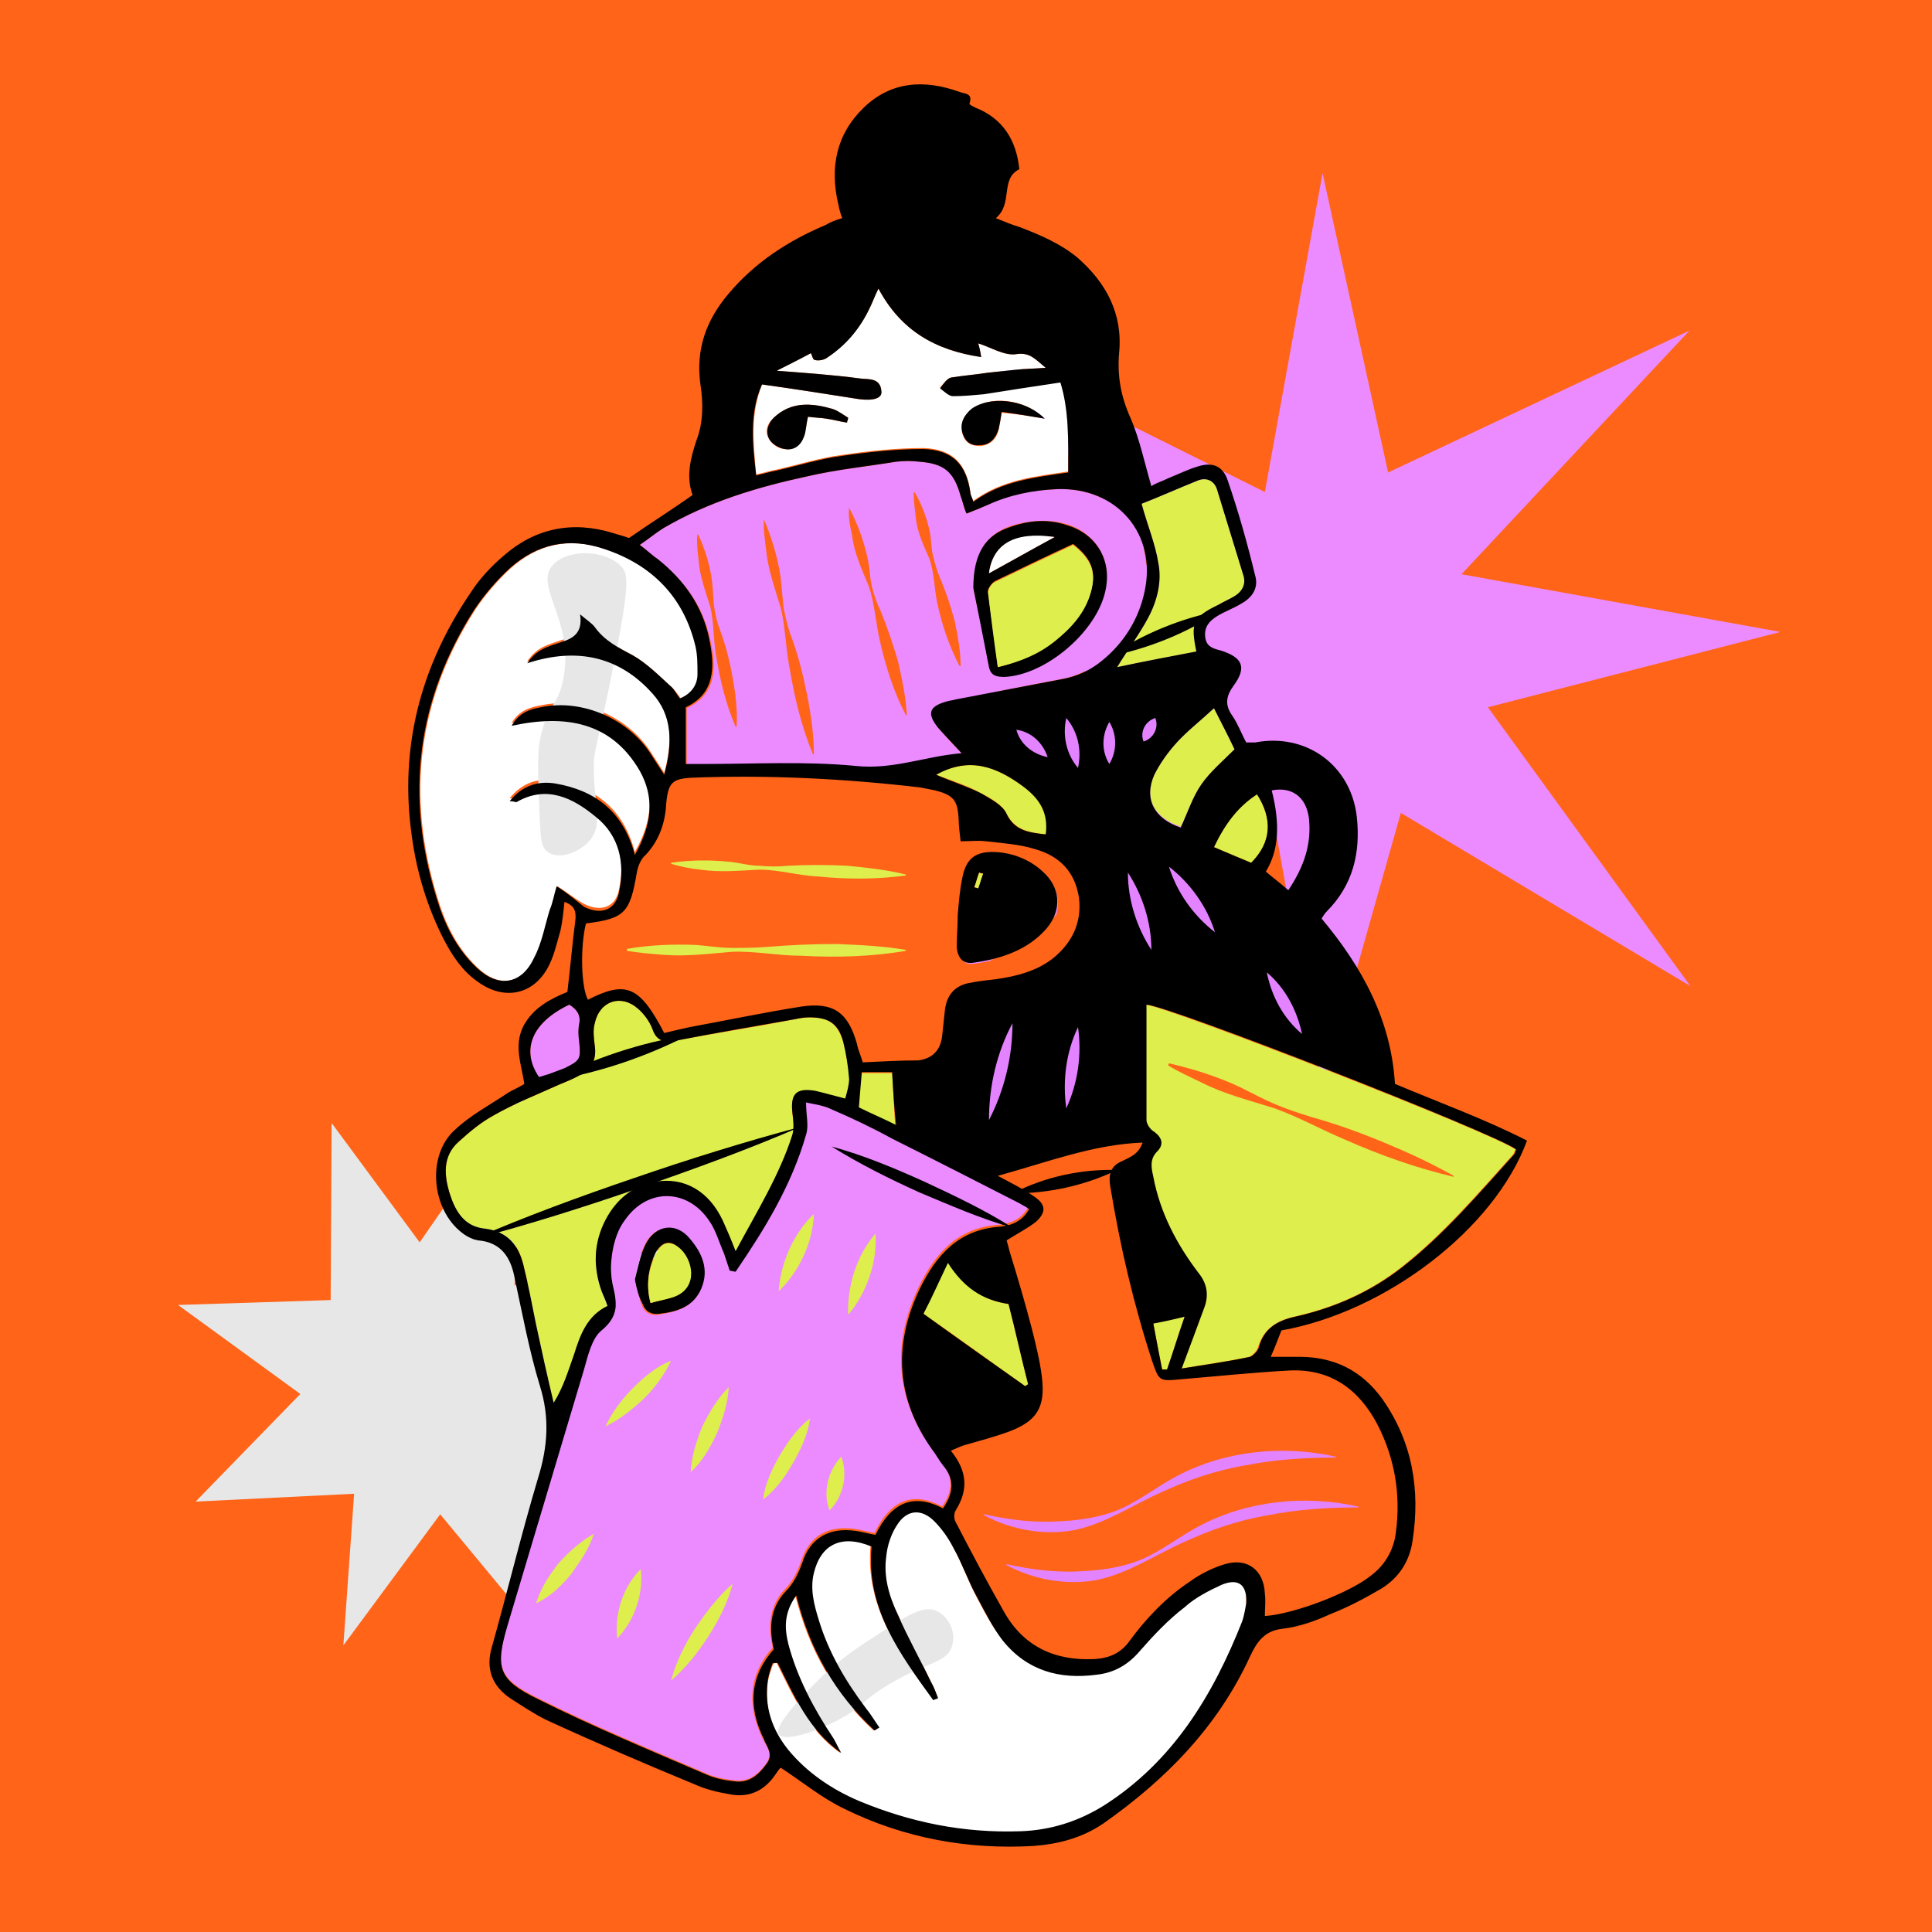 <?xml version="1.0" encoding="utf-8"?>
<!-- Generator: Adobe Illustrator 28.0.0, SVG Export Plug-In . SVG Version: 6.00 Build 0)  -->
<svg version="1.1" id="Capa_1" xmlns="http://www.w3.org/2000/svg" xmlns:xlink="http://www.w3.org/1999/xlink" x="0px" y="0px"
	 viewBox="0 0 197.5 197.5" style="enable-background:new 0 0 197.5 197.5;" xml:space="preserve">
<style type="text/css">
	.st0{fill:#FF6419;}
	.st1{fill:#EB8BFF;}
	.st2{fill:#E7E7E7;}
	.st3{fill:#FFFFFF;}
	.st4{fill:#DEEE4D;}
	.st5{fill:#E383FF;}
</style>
<g>
	<g id="Capa_1_00000096031165586984492110000013713283809215874485_">
		<g>
			<rect class="st0" width="197.5" height="197.5"/>
			<polygon class="st1" points="152.1,72.3 182,64.6 149.4,58.7 172.7,33.8 141.9,48.3 135.2,17.7 129.3,50.3 101,36.2 118,57.5 
				88.3,64.6 120.9,70.4 95.5,102.2 129.3,78.8 135.2,111.4 143.2,83.1 172.8,100.8 			"/>
			<polygon class="st2" points="52.6,131.4 53.5,111.7 42.9,127 33.9,114.8 33.8,132.9 18.2,133.4 30.7,142.5 20,153.5 36.2,152.7 
				35.1,168.2 45,154.8 56.1,168.2 55.2,150.9 69.6,148.6 57.2,140.5 67.6,127.7 			"/>
			<g>
				<g>
					<path class="st1" d="M75.1,129.9c2.9-4.4,5.8-8.8,7.2-14c0.2-0.9,0-2,0-3.3c0.9,0.2,1.8,0.3,2.6,0.7c2.1,0.9,4.2,1.9,6.2,2.9
						c4.3,2.2,8.7,4.4,13,6.6c0.3,0.2,0.6,0.3,1,0.6c-0.7,1.3-1.9,1.7-3,1.8c-4.2,0.3-6.5,2.9-8.2,6.4c-2.7,5.7-2.4,11.2,1.3,16.4
						c0.4,0.5,0.7,1.1,1.1,1.6c1.2,1.4,1.1,2.9,0,4.4c-3.2-1.7-5.4-0.4-6.9,2.7c-0.7-0.1-1.3-0.3-2-0.4c-2.7-0.4-4.7,0.7-5.5,3.3
						c-0.4,1.1-0.9,2.1-1.7,2.9c-1.6,1.7-1.7,3.9-1.2,5.9c-2.4,2.7-2.7,5.8-1.1,9.2c0.4,0.9,1.2,1.6,0.4,2.7
						c-0.8,1.1-1.8,1.9-3.2,1.7c-1-0.1-2-0.3-2.9-0.7c-5.8-2.5-11.6-4.9-17.2-7.7c-4.1-2-4.4-3.2-3.1-7.6c2.6-8.7,5.2-17.4,7.8-26.1
						c0.4-1.4,0.8-3.2,1.8-4c1.7-1.4,1.6-2.7,1.2-4.4c-0.3-1.2-0.3-2.4-0.1-3.6c0.2-1.2,0.6-2.4,1.3-3.3c2.3-3.3,6.4-3.2,8.6,0.1
						c0.7,1,1.1,2.2,1.5,3.3c0.2,0.6,0.4,1.2,0.6,1.8C74.7,129.8,74.9,129.9,75.1,129.9L75.1,129.9z M64.9,130.8
						c0.3,1,0.4,1.8,0.7,2.6c0.3,0.8,0.9,1.1,1.7,1c1.8-0.3,3.5-0.7,4.3-2.6c0.8-1.9,0.1-3.6-1.2-5.1c-1.5-1.7-3.6-1.4-4.5,0.6
						C65.4,128.3,65.2,129.6,64.9,130.8L64.9,130.8z"/>
					<path class="st0" d="M129.2,165.3c0-0.8,0-1.6,0-2.3c-0.1-2.4-1.8-3.7-4.1-3c-1.3,0.4-2.5,1.1-3.6,1.8c-2.4,1.6-4.4,3.6-6.1,6
						c-0.9,1.3-2.1,1.8-3.6,1.9c-4.1,0.2-7.3-1.4-9.3-4.9c-1.7-3-3.3-6-4.8-9.1c-0.2-0.3-0.2-0.9,0-1.2c1.3-2.1,1.2-4.1-0.6-6.1
						c0.7-0.3,1.1-0.5,1.5-0.6c1.4-0.4,2.9-0.8,4.3-1.3c3-1.1,3.9-2.5,3.5-5.7c-0.2-1.6-0.6-3.2-1-4.8c-0.7-2.7-1.5-5.4-2.3-8.1
						c-0.1-0.4-0.2-0.8-0.3-1.1c1.1-0.7,2.1-1.2,3-1.9c1.1-1,1-1.8-0.2-2.6c-1-0.7-2.2-1.3-3.7-2.2c5.1-1.4,9.7-3.2,14.8-3.4
						c-0.4,1.2-1.3,1.5-2.1,1.8c-1.2,0.6-1.4,1.4-1.2,2.6c0.9,6.1,2.4,12.1,4.3,17.9c0.7,2,0.7,2,2.9,1.8c3.8-0.3,7.5-0.7,11.3-0.9
						c4.2-0.2,7.1,1.9,9,5.5c1.8,3.5,2.4,7.2,1.9,11.1c-0.2,1.9-1.1,3.4-2.6,4.5C137.9,162.8,132.3,165,129.2,165.3L129.2,165.3z"/>
					<path class="st1" d="M65.4,55.7c0.9-0.6,1.6-1.2,2.4-1.7c4.6-2.7,9.6-4.2,14.7-5.3c3-0.7,6.1-1,9.1-1.5c0.8-0.1,1.6-0.1,2.4,0
						c2.6,0.2,3.5,1,4.2,3.5c0.2,0.5,0.3,1.1,0.6,1.8c0.8-0.3,1.5-0.6,2.2-0.9c2.2-1.1,4.6-1.5,7.1-1.6c6.1-0.2,10.2,4.6,8.8,10.5
						c-0.6,2.8-2.1,5.2-4.3,7c-1.2,1-2.5,1.6-4,1.9c-3.7,0.7-7.3,1.4-10.9,2.2c-0.3,0.1-0.6,0.1-0.8,0.2c-1.8,0.5-2.1,1.2-0.9,2.7
						c0.7,0.8,1.4,1.6,2.4,2.6c-3.7,0.3-7,1.7-10.8,1.3c-5.2-0.5-10.4-0.2-15.7-0.2c-0.6,0-1.1,0-1.7,0v-5.8c3-1.4,3.1-4.1,2.4-7
						c-0.7-3.4-2.6-6-5.2-8.1C66.7,56.8,66.2,56.3,65.4,55.7L65.4,55.7z M99.5,60.1c0.4,2,1,5,1.6,8c0.2,0.9,0.8,1,1.6,1
						c4.2-0.2,9.5-4.6,10.3-8.8c0.7-3-1-5.8-3.9-6.7c-2-0.6-4-0.4-5.9,0.2C100.8,54.7,99.6,56.5,99.5,60.1z"/>
					<path class="st0" d="M98.2,85.9c1,0,1.8-0.1,2.6,0c1.7,0.2,3.4,0.3,5.1,0.8c2.4,0.7,4.1,2.3,4.4,5c0.3,2.5-0.7,4.6-2.7,6.2
						c-1.7,1.3-3.7,1.8-5.8,2.1c-0.9,0.1-1.8,0.2-2.8,0.4c-1.4,0.3-2.2,1.2-2.4,2.7c-0.1,0.9-0.2,1.8-0.3,2.8
						c-0.2,1.4-1,2.2-2.4,2.4c-1.9,0.2-3.8,0.3-5.8,0.4c-0.2-0.7-0.5-1.3-0.6-1.9c-0.9-3.2-2.4-4.3-5.7-3.8
						c-3.8,0.6-7.6,1.4-11.4,2.1c-0.9,0.2-1.8,0.4-2.6,0.6c-2.6-4.8-3.9-5.4-7.8-3.3c-0.7-1.4-0.8-5.4-0.2-7.8
						c4-0.5,4.5-1.1,5.2-5.2c0.1-0.7,0.4-1.4,0.9-1.8c1.4-1.5,2-3.2,2.1-5.2c0.1-2.2,0.6-2.6,2.7-2.7c7.8-0.3,15.6,0.1,23.3,1
						c0.5,0.1,1,0.2,1.5,0.3c1.9,0.5,2.3,1,2.4,3C98.1,84.4,98.2,85,98.2,85.9L98.2,85.9z M97.9,93.6c0,1.3-0.1,2.3,0,3.3
						c0.1,1.2,0.7,1.8,1.8,1.6c2.8-0.4,5.4-1.3,7.4-3.5c1.6-1.8,1.3-4.1-0.4-5.8c-1.4-1.3-3-1.9-4.8-2c-2-0.2-3,0.6-3.4,2.5
						C98.1,91,98,92.4,97.9,93.6L97.9,93.6z"/>
					<path class="st3" d="M79.4,170c1.7,3.4,3.2,6.9,6.5,9.2c-0.3-0.5-0.5-1-0.8-1.5c-2-3-3.7-6.1-4.6-9.6c-0.4-1.6-0.6-3.2,0.8-5
						c1.4,5.6,4,10.1,8,13.8c0.2-0.1,0.3-0.2,0.5-0.3c-0.5-0.7-0.9-1.4-1.4-2c-2.1-2.8-3.8-5.7-4.8-9.1c-0.5-1.6-0.9-3.2-0.5-4.9
						c0.7-2.9,2.8-3.9,5.9-2.7c-0.6,6.3,2.9,11,6.3,15.7c0.2-0.1,0.3-0.1,0.5-0.2c-0.2-0.5-0.4-1.1-0.7-1.6
						c-1.1-2.3-2.3-4.6-3.4-6.9c-0.9-1.9-1.5-3.9-1.2-6c0.1-1.1,0.5-2.3,1.1-3.2c1-1.6,2.5-1.7,3.8-0.4c0.8,0.8,1.5,1.8,2,2.8
						c0.9,1.6,1.5,3.4,2.4,5.1c0.8,1.5,1.6,3.1,2.7,4.4c2.5,3.1,5.8,4,9.6,3.5c1.8-0.2,3.2-1,4.4-2.4c1.4-1.6,2.9-3.2,4.6-4.5
						c1.1-0.9,2.5-1.8,3.8-2.3c1.7-0.7,2.6,0,2.5,1.9c0,0.7-0.1,1.4-0.4,2.1c-3,7.6-7.1,14.4-14.2,18.9c-2.6,1.6-5.4,2.5-8.5,2.6
						c-5.8,0.2-11.2-0.9-16.5-3.1c-2.8-1.2-5.3-2.9-7.2-5.2c-1.7-2.1-2.5-4.5-2.1-7.2c0.1-0.6,0.3-1.1,0.5-1.7
						C79.1,170,79.3,170,79.4,170L79.4,170z"/>
					<path class="st3" d="M59.3,62.6c0.3,2-0.8,2.5-2.1,2.9c-1.1,0.4-2.3,0.6-3.3,2.1c5.2-1.7,9.5-0.6,12.8,3.1c2,2.2,2.1,5,1.2,8.3
						c-0.6-0.9-0.9-1.4-1.3-2c-2.3-3.7-7.1-5.8-11.3-4.9c-1.1,0.2-2.2,0.5-3,1.8c5.5-1.2,10.2-0.4,13.1,4.6c1.5,2.7,1.3,5.4-0.5,8.6
						c-1.2-4.5-4.1-6.6-8.1-7.3c-1.8-0.3-3.4,0.2-4.7,1.8c0.3,0,0.6,0.1,0.7,0.1c3.1-1.8,5.8-0.4,8.1,1.5c2.4,1.9,3,4.7,2.4,7.6
						c-0.3,1.9-1.8,2.5-3.6,1.6c-0.9-0.5-1.6-1.1-2.7-1.8c-0.3,0.9-0.4,1.7-0.7,2.4c-0.5,1.6-0.8,3.4-1.6,4.9
						c-1.4,2.8-3.7,3.1-5.9,1c-2.1-2-3.3-4.5-4.1-7.2c-3.2-10.4-2-20.2,3.9-29.4c1-1.5,2.3-3,3.6-4.2c2.8-2.5,6-3.2,9.6-2
						c4.9,1.6,8.2,4.9,9.4,10c0.2,0.9,0.2,1.8,0.2,2.8c-0.1,1.1-0.6,2-1.8,2.5c-0.3-0.4-0.6-0.9-1.1-1.3c-1.2-1.1-2.4-2.3-3.8-3.1
						c-1.5-0.8-2.9-1.5-3.9-2.9C60.5,63.5,60,63.2,59.3,62.6L59.3,62.6z"/>
					<path class="st4" d="M120.7,139.9c0.9-2.4,1.6-4.3,2.3-6.2c0.5-1.3,0.3-2.4-0.6-3.6c-2.2-2.9-3.9-6.2-4.6-9.8
						c-0.2-0.9-0.3-1.8,0.4-2.6c0.7-0.7,0.5-1.4-0.3-2c-0.4-0.3-0.7-0.8-0.8-1.2c-0.1-3.9,0-7.8,0-11.8c2.3,0.2,35.5,13.1,37.8,14.8
						c-0.1,0.2-0.1,0.4-0.3,0.6c-3.6,4-7.1,8.1-11.3,11.4c-3.3,2.6-7,4.2-11,5.1c-1.8,0.4-3.1,1.2-3.7,3.1c-0.1,0.4-0.6,0.9-0.9,1
						C125.4,139.2,123.1,139.5,120.7,139.9L120.7,139.9z"/>
					<path class="st4" d="M86.5,112.4c-1.2-0.3-2.2-0.6-3.2-0.8c-1.9-0.3-2.5,0.3-2.3,2.2c0.1,0.8,0.2,1.6,0,2.3
						c-1.3,4.1-3.6,7.8-5.8,11.9c-0.6-1.3-0.9-2.2-1.3-3.1c-1.4-3-3.9-4.5-6.9-4c-2.3,0.4-4,1.8-5.1,3.9c-1.2,2.3-1.3,4.8-0.4,7.3
						c0.2,0.5,0.4,0.9,0.6,1.5c-2.1,1-2.8,3-3.4,4.9c-0.6,1.7-1.1,3.4-2.1,5.1c-0.6-2.8-1.2-5.5-1.8-8.2c-0.4-2-0.8-4.1-1.3-6.1
						c-0.5-2.1-1.6-3.4-3.9-3.7c-2.1-0.2-3-1.7-3.6-3.5c-0.6-1.9-0.8-3.9,0.9-5.4c1.1-1,2.3-2,3.6-2.7c2.1-1.2,4.4-2.1,6.6-3.1
						c0.7-0.3,1.5-0.6,2.2-1c1.2-0.6,1.7-1.6,1.5-3c-0.1-0.8-0.2-1.6,0-2.3c0.5-2.3,2.7-3,4.4-1.5c0.6,0.5,1.2,1.3,1.5,2.1
						c0.4,1.2,1.2,1.4,2.3,1.2c4.1-0.8,8.2-1.4,12.2-2.2c0.5-0.1,1-0.2,1.5-0.2c2,0,2.9,0.6,3.5,2.5c0.3,1.2,0.5,2.5,0.7,3.8
						C86.9,111,86.6,111.7,86.5,112.4L86.5,112.4z"/>
					<path class="st3" d="M77.9,39.3c3.6,0.5,6.7,1,9.9,1.5c1.5,0.2,2.4-0.1,2.3-0.8c-0.1-1.4-1.3-1.2-2.1-1.3c-3-0.4-6-0.6-8.6-0.8
						c0.9-0.5,2.2-1.1,3.5-1.8c0.1,0.2,0.2,0.7,0.4,0.7c0.4,0.1,0.9,0,1.2-0.2c1.9-1.3,3.4-3,4.4-5.1c0.3-0.6,0.5-1.2,0.9-2
						c2.3,4.3,5.8,6.3,10.5,7c-0.1-0.7-0.2-1.1-0.3-1.4c1.3,0.4,2.7,1.3,3.9,1.1c1.4-0.2,1.9,0.5,3,1.4c-1.3,0.1-2.2,0.1-3.1,0.2
						c-0.9,0.1-1.8,0.2-2.8,0.3c-1.3,0.2-2.6,0.3-3.8,0.5c-0.4,0.1-0.8,0.7-1.1,1c0.4,0.3,0.9,0.8,1.3,0.8c1.1,0,2.1-0.1,3.2-0.2
						c2.6-0.4,5.1-0.8,7.8-1.2c0.9,2.9,0.8,6,0.8,9.2c-3.3,0.5-6.7,0.8-9.7,3c-0.2-0.4-0.3-0.7-0.3-0.9c-0.4-2.9-1.8-4.4-4.8-4.5
						c-2.8,0-5.6,0.3-8.3,0.7c-2.3,0.3-4.5,1-6.7,1.5c-0.6,0.1-1.2,0.3-2.1,0.5C77,45.2,76.7,42.3,77.9,39.3L77.9,39.3z M86.5,43.2
						c0.1-0.2,0.2-0.3,0.2-0.5c-0.5-0.3-1-0.7-1.6-0.9c-2.1-0.6-4.2-0.8-6,0.9c-0.7,0.6-1,1.5-0.4,2.3c0.3,0.5,1,0.9,1.5,0.9
						c0.9,0.2,1.6-0.5,2-1.3c0.2-0.6,0.2-1.2,0.4-2c0.6,0.1,1.3,0.1,1.9,0.2C85.2,42.9,85.9,43.1,86.5,43.2L86.5,43.2z M106.8,42.8
						c-2.1-2.1-5.8-2.4-7.5-0.9c-0.8,0.6-1.2,1.4-0.9,2.5c0.3,0.9,0.9,1.2,1.8,1.2c1.1-0.1,1.7-0.8,1.9-1.7c0.1-0.5,0.2-1.1,0.3-1.7
						C103.8,42.3,105.1,42.5,106.8,42.8L106.8,42.8z"/>
					<path class="st1" d="M58.2,102.7c0.8,0.5,1.2,1.1,1,2.1c-0.1,0.5,0,1.1,0,1.7c0.2,1.9,0.1,2-1.5,2.8c-0.5,0.2-1,0.4-1.6,0.6
						c-0.3,0.1-0.7,0.2-1,0.3C53.2,107.3,54.4,104.5,58.2,102.7L58.2,102.7z"/>
					<g>
						<path class="st4" d="M96.9,129c1.7,2.6,3.5,3.9,6.2,4.3c0.7,2.7,1.3,5.5,2,8.2l-0.3,0.2c-3.4-2.4-6.8-4.9-10.4-7.4
							C95.1,132.7,95.9,131.1,96.9,129L96.9,129z"/>
						<path class="st4" d="M91.2,109.7c0.1,1.8,0.2,3.4,0.3,5.4c-1.4-0.7-2.6-1.2-3.8-1.8c0.1-1.3,0.2-2.4,0.3-3.6H91.2L91.2,109.7z
							"/>
						<path class="st4" d="M118.8,140c-0.3-1.5-0.6-3.1-0.9-4.7c1.1-0.3,2-0.5,3.2-0.7c-0.7,2-1.2,3.7-1.8,5.4H118.8L118.8,140z"/>
					</g>
					<path d="M64.9,130.8c0.3-1.1,0.5-2.4,1.1-3.6c1-2,3.1-2.3,4.5-0.6c1.3,1.5,2,3.2,1.2,5.1c-0.8,1.9-2.5,2.4-4.3,2.6
						c-0.8,0.1-1.4-0.2-1.7-1C65.3,132.6,65.1,131.8,64.9,130.8L64.9,130.8z M66.5,133.2c0.7-0.2,1.3-0.3,1.9-0.5
						c2.8-0.7,2.5-3.5,1.2-4.9c-0.9-1.1-1.9-1-2.6,0.3C66.3,129.6,66,131.3,66.5,133.2z"/>
					<path d="M99.5,60.1c0-3.6,1.3-5.4,3.7-6.2c1.9-0.7,3.9-0.9,5.9-0.2c3,0.9,4.6,3.6,3.9,6.7c-0.9,4.2-6.1,8.6-10.3,8.8
						c-0.8,0-1.4-0.1-1.6-1C100.5,65.1,99.9,62.1,99.5,60.1z M102,68.2c2.4-0.6,4.3-1.5,5.9-2.8s3-2.8,3.6-4.9
						c0.6-2.1,0.1-3.4-1.8-4.9c-2.6,1.2-5.3,2.5-8,3.8c-0.3,0.2-0.8,0.8-0.7,1.1C101.3,63,101.7,65.4,102,68.2L102,68.2z
						 M107.8,54.9c-4.1-0.5-6.3,0.7-6.7,3.7C103.3,57.4,105.4,56.2,107.8,54.9z"/>
					<path d="M97.9,93.6c0.1-1.2,0.2-2.6,0.5-4c0.4-1.9,1.4-2.6,3.4-2.5c1.8,0.1,3.5,0.8,4.8,2c1.8,1.6,2,3.9,0.4,5.8
						c-1.9,2.2-4.6,3.1-7.4,3.5c-1.1,0.2-1.7-0.4-1.8-1.6C97.8,95.8,97.9,94.8,97.9,93.6L97.9,93.6z M100.5,89.3
						c-0.1,0-0.3-0.1-0.4-0.1c-0.2,0.5-0.3,1-0.5,1.5c0.1,0,0.2,0.1,0.4,0.1C100.1,90.4,100.3,89.9,100.5,89.3L100.5,89.3z"/>
					<path d="M86.6,43.2c-0.7-0.1-1.4-0.3-2.1-0.4c-0.6-0.1-1.2-0.1-1.9-0.2c-0.2,0.8-0.2,1.5-0.4,2c-0.3,0.9-1,1.5-2,1.3
						c-0.6-0.1-1.2-0.5-1.5-0.9c-0.5-0.8-0.2-1.7,0.4-2.3c1.8-1.7,3.9-1.5,6-0.9c0.6,0.2,1.1,0.6,1.6,0.9
						C86.7,42.9,86.6,43,86.6,43.2L86.6,43.2z"/>
					<path d="M106.8,42.8c-1.7-0.3-3-0.5-4.4-0.7c-0.1,0.7-0.2,1.2-0.3,1.7c-0.3,1-0.9,1.7-1.9,1.7c-0.9,0.1-1.5-0.3-1.8-1.2
						c-0.3-1,0.1-1.8,0.9-2.5C101.1,40.5,104.7,40.7,106.8,42.8L106.8,42.8z"/>
					<path class="st4" d="M66.5,133.2c-0.5-1.9-0.2-3.6,0.6-5.1c0.6-1.3,1.6-1.3,2.6-0.3c1.3,1.4,1.6,4.2-1.2,4.9
						C67.8,132.9,67.2,133,66.5,133.2z"/>
					<g>
						<path class="st4" d="M116.7,51.5c1.8-0.7,3.8-1.6,5.8-2.4c0.8-0.3,1.6,0,1.9,0.9c0.9,2.9,1.8,5.9,2.7,8.8c0.3,1-0.1,1.7-1,2.2
							c-0.5,0.3-1,0.5-1.5,0.8c-2.6,1.3-2.9,1.8-2.3,4.8c-2.6,0.5-5.3,1-8.1,1.6c1.1-1.8,2.3-3.4,3.2-5.1c0.9-1.7,1.4-3.7,1-5.6
							C118.1,55.6,117.3,53.7,116.7,51.5L116.7,51.5z"/>
						<path class="st4" d="M124.1,72.4c0.8,1.6,1.5,2.9,2.1,4.2c-1.2,1.2-2.5,2.3-3.4,3.6c-0.9,1.3-1.4,2.9-2.1,4.3
							c-2.7-0.9-3.8-2.9-2.7-5.3c0.6-1.2,1.4-2.3,2.3-3.3C121.4,74.7,122.7,73.7,124.1,72.4L124.1,72.4z"/>
						<path class="st4" d="M127.9,88.2c-1.2-0.5-2.4-1-3.8-1.6c1-2.3,2.4-4.1,4.4-5.4C130.1,83.7,130,86.1,127.9,88.2z"/>
						<path class="st4" d="M102,68.2c-0.4-2.7-0.7-5.2-1-7.6c0-0.4,0.4-1,0.7-1.1c2.7-1.3,5.4-2.6,8-3.8c1.9,1.5,2.4,2.8,1.8,4.9
							c-0.6,2.1-2,3.6-3.6,4.9S104.5,67.6,102,68.2L102,68.2z"/>
					</g>
					<path class="st3" d="M107.8,54.9c-2.4,1.3-4.5,2.5-6.7,3.7C101.5,55.6,103.7,54.3,107.8,54.9z"/>
					<g>
						<path class="st4" d="M107,85.3c-1.8-0.2-3.2-0.4-4.1-2.1c-0.4-0.9-1.6-1.6-2.6-2.1c-1.4-0.8-3-1.3-4.6-1.9
							c3.4-1.9,6.2-0.8,8.9,1.2C106.2,81.6,107.2,83,107,85.3L107,85.3z"/>
						<path class="st4" d="M100.5,89.3c-0.2,0.5-0.3,1-0.5,1.5c-0.1,0-0.2-0.1-0.4-0.1c0.2-0.5,0.3-1,0.5-1.5
							C100.2,89.3,100.3,89.3,100.5,89.3L100.5,89.3z"/>
					</g>
					<path class="st2" d="M55.2,84.3c0.1,1.4,0.1,2.3,0.8,2.8c1.1,0.8,3.2,0.1,4.3-1.2c1.4-1.7,0.4-3.7,0.4-7.5
						c0-1.6,0.2-1.6,1.6-8.3c2.1-10.2,2-11.4,1.2-12.2c-1.7-1.8-5.7-1.8-7.1,0c-1.7,2.2,2.3,5.6,1.2,11.4c-0.5,2.9-1.6,2.5-2.4,6.3
						C54.9,77.2,55,79.6,55.2,84.3L55.2,84.3z"/>
					<path class="st2" d="M95.8,164.7c-1.4-0.7-3.2,0.5-6.7,2.8c-3.5,2.2-5.3,4.1-5.9,4.7c-1.5,1.5-4.1,4.3-3.6,5.1
						c0.6,0.8,4-0.3,6.3-1.6c2.1-1.1,2-1.6,4.3-3.1c4.2-2.7,6.6-2.5,7.1-4.3C97.8,166.9,97,165.3,95.8,164.7L95.8,164.7z"/>
					<g>
						<path d="M156.1,116.6c-4.3-2.2-9-3.9-13.5-5.8c-0.4-6.6-3.4-12-7.5-16.9c0.2-0.3,0.3-0.5,0.5-0.7c2.7-2.7,3.5-6,3.1-9.7
							c-0.6-5.3-5.2-8.6-10.4-7.6c-0.3,0-0.5,0-0.9,0c-0.5-0.9-0.8-1.8-1.4-2.7c-0.8-1.1-0.7-2,0.1-3.1c1.4-1.9,0.9-2.9-1.3-3.6
							c-0.8-0.2-1.5-0.4-1.6-1.4s0.4-1.6,1.2-2.1c0.8-0.5,1.7-0.8,2.5-1.3c1.1-0.6,1.8-1.6,1.4-2.9c-0.8-3.3-1.7-6.5-2.8-9.7
							c-0.5-1.5-1.6-1.9-3.1-1.4c-1,0.3-2,0.8-3,1.2c-0.6,0.3-1.3,0.5-1.7,0.8c-0.7-2.4-1.2-4.8-2.1-6.9c-1-2.2-1.4-4.3-1.2-6.7
							c0.4-4-1.3-7.2-4.3-9.8c-1.7-1.4-3.8-2.3-5.9-3.1c-0.7-0.2-1.4-0.5-2.4-0.9c1.8-1.5,0.4-4,2.4-5c-0.3-3-1.7-5.2-4.5-6.3
							c-0.2-0.1-0.6-0.3-0.6-0.4c0.4-1.1-0.5-1-1-1.2c-3.6-1.3-7-1.1-9.8,1.6s-3.5,6.1-2.6,9.9c0.1,0.5,0.2,0.9,0.4,1.4
							c-0.7,0.2-1.2,0.4-1.7,0.7c-3.8,1.6-7.2,3.8-9.9,7c-2.3,2.7-3.4,5.7-2.9,9.3c0.3,1.9,0.3,3.9-0.4,5.7
							c-0.6,1.8-1.1,3.7-0.4,5.6c-2.1,1.5-4.2,2.8-6.5,4.4c-0.5-0.2-1-0.3-1.6-0.5c-4.2-1.3-8-0.5-11.2,2.3
							c-1.3,1.1-2.5,2.4-3.4,3.8c-5.1,7.5-7.3,15.8-6,24.9c0.5,3.7,1.6,7.3,3.3,10.6c0.9,1.7,1.9,3.2,3.5,4.3c2.5,1.8,5.4,1.4,7-1.3
							c0.7-1.2,1-2.6,1.4-4c0.2-0.9,0.3-1.9,0.4-2.9c1.2,0.4,1.2,1.2,1.1,2c-0.3,2.3-0.5,4.7-0.8,7.2c-1.7,0.7-3.5,1.6-4.5,3.5
							c-1,2-0.2,3.9,0.1,5.9c-0.6,0.4-1.2,0.6-1.8,1c-1.8,1.2-3.7,2.2-5.3,3.7c-2.9,2.6-2.4,8.1,0.7,10.5c0.5,0.4,1.1,0.7,1.7,0.8
							c2.3,0.2,3.3,1.7,3.7,3.8c0.8,3.7,1.5,7.5,2.6,11.1c1,3.2,0.8,6.2-0.2,9.4c-1.7,5.7-3.1,11.5-4.7,17.2c-0.7,2.3,0,4.1,2,5.4
							c1.1,0.7,2.3,1.5,3.5,2.1c5,2.3,10.1,4.5,15.2,6.6c1.1,0.5,2.3,0.8,3.5,1c1.9,0.4,3.5-0.2,4.7-1.9c0.2-0.3,0.4-0.6,0.6-0.8
							l0,0c2.3,1.5,4.2,3.1,6.5,4.2c6.1,3,12.6,4.2,19.4,3.8c2.5-0.2,4.9-0.8,7.1-2.3c6.4-4.5,11.7-9.9,15-17.1
							c0.7-1.5,1.5-2.6,3.3-2.8c1.7-0.2,3.4-0.8,4.9-1.5c1.8-0.7,3.5-1.6,5.2-2.6c1.8-1.1,2.9-2.8,3.2-4.9c0.8-5.2,0-10.1-3.1-14.5
							c-2.1-2.9-4.9-4.3-8.5-4.3c-0.8,0-1.7,0-2.9,0c0.5-1.1,0.8-2,1.1-2.7C141.7,134.1,152.8,125.6,156.1,116.6z M126.2,76.6
							c-1.2,1.2-2.5,2.3-3.4,3.6c-0.9,1.3-1.4,2.9-2.1,4.4c-2.7-0.9-3.8-2.9-2.7-5.4c0.6-1.2,1.4-2.3,2.3-3.3
							c1.1-1.2,2.4-2.2,3.8-3.5C124.9,74,125.6,75.3,126.2,76.6z M130,80.8c2-0.4,3.5,0.6,3.8,2.8c0.3,2.7-0.5,5-2.1,7.4
							c-0.8-0.7-1.6-1.3-2.3-1.9C130.7,87,130.9,84.3,130,80.8z M127.9,88.2c-1.2-0.5-2.4-1-3.8-1.6c1.1-2.3,2.4-4.1,4.4-5.4
							C130.1,83.7,130,86.1,127.9,88.2z M121.1,134.6c-0.7,2-1.2,3.7-1.8,5.4h-0.5l0,0c-0.3-1.5-0.6-3.1-0.9-4.7
							C119,135.1,119.9,134.9,121.1,134.6z M91.6,115c-1.4-0.7-2.6-1.2-3.8-1.8c0.1-1.3,0.2-2.4,0.3-3.6h3.1
							C91.3,111.5,91.4,113.1,91.6,115z M88.2,108.6c-0.2-0.7-0.5-1.3-0.6-1.9c-0.9-3.2-2.4-4.3-5.7-3.8c-3.8,0.6-7.6,1.4-11.4,2.1
							c-0.9,0.2-1.8,0.4-2.6,0.6c-2.5-4.8-3.9-5.4-7.8-3.4c-0.7-1.3-0.8-5.4-0.2-7.8c4-0.5,4.5-1.1,5.2-5.2c0.1-0.6,0.4-1.4,0.9-1.8
							c1.4-1.5,2-3.3,2.1-5.2c0.2-2.2,0.6-2.6,2.7-2.7c7.8-0.3,15.6,0.1,23.3,1c0.5,0.1,1,0.2,1.5,0.3c1.9,0.5,2.3,1,2.4,3
							c0,0.6,0.1,1.3,0.2,2.2l0,0c1,0,1.8-0.1,2.6,0c1.7,0.2,3.4,0.3,5,0.8c2.5,0.7,4.1,2.3,4.5,5c0.3,2.5-0.7,4.6-2.7,6.2
							c-1.7,1.3-3.7,1.8-5.8,2.1c-0.9,0.1-1.8,0.2-2.8,0.4c-1.4,0.3-2.2,1.2-2.4,2.7c-0.1,0.9-0.2,1.9-0.3,2.8
							c-0.2,1.4-1,2.2-2.4,2.4C92.1,108.4,90.2,108.5,88.2,108.6z M95.7,79.2c3.4-1.9,6.2-0.8,8.9,1.2c1.6,1.2,2.6,2.6,2.3,4.9l0,0
							c-1.8-0.2-3.2-0.4-4-2.1c-0.4-0.9-1.6-1.5-2.6-2.1C98.9,80.4,97.3,79.9,95.7,79.2z M116.7,51.5c1.8-0.7,3.8-1.6,5.8-2.4
							c0.8-0.3,1.6,0,1.9,0.9c0.9,2.9,1.8,5.9,2.7,8.8c0.3,0.9-0.1,1.7-1,2.2c-0.5,0.3-1,0.5-1.5,0.8c-2.7,1.3-2.9,1.9-2.3,4.8
							c-2.6,0.5-5.3,1-8.1,1.6c1.1-1.8,2.3-3.4,3.2-5.1c0.9-1.7,1.4-3.7,1-5.6C118.1,55.6,117.3,53.7,116.7,51.5L116.7,51.5z
							 M77.9,39.3c3.6,0.5,6.7,1,9.9,1.5c1.5,0.2,2.4-0.1,2.3-0.8c-0.1-1.4-1.3-1.2-2.1-1.3c-3-0.4-6-0.6-8.6-0.8
							c1-0.5,2.2-1.1,3.5-1.8c0.1,0.2,0.2,0.7,0.4,0.7c0.4,0.1,0.9,0,1.2-0.2c2-1.3,3.4-3,4.4-5.1c0.3-0.6,0.5-1.2,0.9-2
							c2.3,4.3,5.8,6.3,10.5,7c-0.1-0.7-0.2-1-0.3-1.4c1.3,0.4,2.7,1.3,3.9,1.1c1.4-0.2,1.9,0.5,3,1.4c-1.3,0.1-2.2,0.1-3.1,0.2
							c-0.9,0.1-1.8,0.2-2.8,0.3c-1.3,0.2-2.6,0.3-3.8,0.5c-0.4,0.1-0.8,0.7-1.1,1.1c0.4,0.3,0.9,0.8,1.3,0.8c1.1,0,2.1-0.1,3.2-0.2
							c2.5-0.4,5.1-0.8,7.8-1.2c0.9,2.9,0.8,6,0.8,9.2c-3.3,0.5-6.7,0.8-9.7,3c-0.1-0.4-0.3-0.7-0.3-0.9c-0.4-2.9-1.8-4.4-4.8-4.5
							c-2.8,0-5.6,0.3-8.3,0.7c-2.3,0.3-4.5,1-6.7,1.5c-0.6,0.1-1.2,0.3-2.1,0.5C76.9,45.2,76.6,42.2,77.9,39.3L77.9,39.3z
							 M65.4,55.7c0.9-0.6,1.6-1.2,2.4-1.7c4.6-2.7,9.6-4.2,14.7-5.3c3-0.7,6-1,9.1-1.5c0.8-0.1,1.6-0.1,2.4,0
							c2.5,0.2,3.5,1,4.2,3.5c0.2,0.5,0.3,1.1,0.6,1.8c0.8-0.3,1.5-0.6,2.2-0.9c2.2-1,4.6-1.5,7.1-1.6c6.1-0.2,10.2,4.6,8.9,10.5
							c-0.6,2.8-2.1,5.2-4.3,7c-1.2,1-2.5,1.6-4,1.9c-3.7,0.7-7.3,1.4-11,2.1c-0.3,0.1-0.6,0.1-0.9,0.2c-1.8,0.5-2.1,1.2-0.9,2.7
							c0.7,0.8,1.5,1.6,2.4,2.6c-3.7,0.3-7,1.7-10.8,1.3c-5.2-0.5-10.4-0.2-15.7-0.2c-0.6,0-1.1,0-1.7,0v-5.8c3-1.4,3-4.1,2.4-7
							c-0.7-3.4-2.6-6-5.2-8.1C66.7,56.8,66.2,56.3,65.4,55.7L65.4,55.7z M56.9,90.6c-0.3,1-0.4,1.7-0.7,2.4
							c-0.5,1.6-0.8,3.4-1.6,4.9c-1.3,2.8-3.7,3.1-5.9,1c-2.1-2-3.3-4.5-4.1-7.2c-3.2-10.4-2-20.2,3.9-29.4c1-1.5,2.3-3,3.6-4.2
							c2.8-2.5,6-3.2,9.6-2c4.9,1.6,8.2,4.9,9.4,10c0.2,0.9,0.2,1.8,0.2,2.8c0,1.1-0.6,2-1.8,2.5c-0.4-0.5-0.6-1-1-1.3
							c-1.2-1.1-2.4-2.3-3.8-3.1c-1.5-0.8-2.9-1.5-3.9-2.9c-0.3-0.4-0.8-0.7-1.5-1.3c0.3,2-0.8,2.5-2.1,2.9
							c-1.1,0.4-2.3,0.6-3.3,2.1c5.2-1.7,9.5-0.6,12.8,3.1c2,2.2,2.1,5,1.2,8.3c-0.6-0.9-0.9-1.4-1.3-2c-2.3-3.7-7.1-5.8-11.3-4.9
							c-1.1,0.2-2.2,0.5-3,1.9c5.5-1.2,10.2-0.4,13.1,4.6c1.5,2.7,1.3,5.4-0.5,8.6c-1.2-4.5-4.1-6.6-8.1-7.3
							c-1.8-0.3-3.4,0.2-4.7,1.8c0.3,0,0.6,0.1,0.7,0.1c3.1-1.8,5.8-0.4,8.1,1.5c2.4,1.9,3,4.7,2.4,7.6c-0.3,1.9-1.8,2.5-3.6,1.6
							C58.7,91.9,58,91.3,56.9,90.6z M58.2,102.7L58.2,102.7c0.8,0.5,1.2,1.1,1,2c-0.1,0.5-0.1,1.1,0,1.7c0.2,1.9,0.1,2-1.5,2.8
							c-0.5,0.2-1.1,0.4-1.6,0.6c-0.3,0.1-0.7,0.2-1,0.3C53.2,107.3,54.4,104.5,58.2,102.7z M54.8,135.4c-0.4-2-0.8-4.1-1.3-6.1
							s-1.6-3.4-3.9-3.7c-2.1-0.2-3-1.7-3.6-3.5c-0.6-1.9-0.8-3.9,0.9-5.4c1.1-1,2.3-2,3.6-2.7c2.1-1.2,4.4-2.1,6.6-3.1
							c0.7-0.3,1.5-0.6,2.2-1c1.2-0.6,1.7-1.6,1.5-3c-0.1-0.8-0.2-1.6,0-2.3c0.5-2.3,2.7-3,4.4-1.5c0.6,0.5,1.2,1.3,1.5,2.1
							c0.4,1.2,1.2,1.4,2.3,1.2c4.1-0.8,8.2-1.5,12.2-2.2c0.5-0.1,1-0.2,1.5-0.2c2,0,3,0.6,3.5,2.5c0.3,1.2,0.5,2.5,0.6,3.8
							c0,0.6-0.2,1.3-0.4,2c-1.2-0.3-2.2-0.6-3.1-0.8c-1.9-0.3-2.5,0.3-2.3,2.2c0.1,0.8,0.2,1.6,0,2.3c-1.3,4.1-3.6,7.8-5.8,11.9
							c-0.5-1.3-0.9-2.2-1.3-3.1c-1.4-3-3.9-4.5-6.9-4c-2.3,0.4-4,1.8-5.1,3.9c-1.2,2.3-1.3,4.8-0.4,7.3c0.2,0.5,0.4,0.9,0.6,1.5
							c-2.1,1-2.8,3-3.4,4.9c-0.6,1.7-1.1,3.4-2.1,5C56,140.9,55.4,138.2,54.8,135.4z M78.3,180.4c-0.8,1.1-1.8,1.9-3.2,1.7
							c-1-0.1-2-0.3-2.9-0.7c-5.8-2.5-11.6-4.9-17.2-7.7c-4.1-2-4.4-3.2-3.1-7.6c2.6-8.7,5.2-17.4,7.8-26.1c0.4-1.4,0.8-3.2,1.8-4
							c1.7-1.4,1.6-2.7,1.2-4.4c-0.3-1.2-0.3-2.4-0.1-3.6c0.2-1.2,0.6-2.4,1.3-3.3c2.3-3.3,6.4-3.2,8.6,0.1c0.7,1,1,2.2,1.5,3.3
							c0.2,0.6,0.4,1.2,0.6,1.8c0.2,0,0.4,0.1,0.6,0.1l0,0c3-4.4,5.7-8.8,7.2-14c0.3-0.9,0-2,0-3.3c0.9,0.2,1.8,0.3,2.6,0.7
							c2.1,0.9,4.2,1.9,6.2,3c4.4,2.2,8.7,4.4,13,6.6c0.3,0.2,0.6,0.3,1,0.6c-0.7,1.3-1.9,1.7-3,1.8c-4.2,0.3-6.5,2.9-8.2,6.4
							c-2.7,5.7-2.4,11.2,1.3,16.4c0.4,0.5,0.7,1.1,1.1,1.6c1.2,1.4,1.1,2.8,0,4.4c-3.2-1.7-5.4-0.4-6.9,2.7c-0.7-0.1-1.3-0.3-2-0.4
							c-2.7-0.4-4.7,0.7-5.5,3.3c-0.4,1.1-0.9,2.1-1.7,2.9c-1.6,1.7-1.7,3.8-1.2,5.9c-2.4,2.7-2.7,5.8-1,9.2
							C78.3,178.5,79.2,179.3,78.3,180.4z M103.1,133.3c0.7,2.7,1.3,5.5,2,8.2l-0.3,0.2c-3.4-2.4-6.8-4.8-10.4-7.4
							c0.8-1.5,1.5-3.1,2.5-5.2C98.5,131.6,100.4,132.9,103.1,133.3z M127,165.7c-3,7.6-7.1,14.4-14.2,18.9
							c-2.6,1.6-5.4,2.5-8.5,2.6c-5.8,0.2-11.2-0.9-16.5-3.1c-2.8-1.2-5.3-2.9-7.2-5.2c-1.7-2.1-2.5-4.5-2.1-7.2
							c0.1-0.6,0.3-1.2,0.5-1.7c0.2,0,0.3,0,0.5,0c1.7,3.4,3.2,6.9,6.5,9.2c-0.3-0.5-0.5-1-0.8-1.5c-2-3-3.7-6.2-4.6-9.6
							c-0.4-1.6-0.5-3.2,0.8-5c1.4,5.6,4,10.1,8,13.8c0.2-0.1,0.3-0.2,0.5-0.3c-0.5-0.7-0.9-1.4-1.4-2c-2.1-2.8-3.8-5.7-4.8-9
							c-0.5-1.6-0.9-3.2-0.5-4.8c0.7-2.9,2.8-4,5.9-2.7c-0.6,6.3,2.9,11,6.3,15.7c0.2-0.1,0.3-0.1,0.5-0.2c-0.2-0.5-0.4-1.1-0.7-1.6
							c-1.1-2.3-2.4-4.6-3.4-6.9c-0.9-1.9-1.5-3.9-1.2-6c0.1-1.1,0.5-2.3,1.1-3.2c1-1.6,2.5-1.7,3.8-0.4c0.8,0.8,1.5,1.8,2,2.8
							c0.9,1.6,1.5,3.4,2.4,5c0.8,1.5,1.6,3.1,2.6,4.4c2.5,3.1,5.8,4,9.6,3.5c1.8-0.2,3.2-1,4.4-2.4c1.4-1.6,2.9-3.2,4.6-4.5
							c1.1-1,2.5-1.7,3.8-2.3c1.7-0.7,2.6,0,2.5,1.9C127.3,164.4,127.2,165.1,127,165.7z M131.8,140.1c4.2-0.2,7.1,1.9,9,5.5
							c1.8,3.5,2.4,7.2,1.9,11c-0.2,1.8-1.1,3.4-2.6,4.5c-2.1,1.7-7.8,3.9-10.8,4.1l0,0c0-0.8,0.1-1.5,0-2.3c-0.1-2.4-1.8-3.7-4.1-3
							c-1.3,0.4-2.5,1-3.6,1.8c-2.4,1.6-4.4,3.7-6.1,6c-0.9,1.3-2.1,1.8-3.6,1.9c-4.1,0.2-7.3-1.3-9.3-4.9c-1.7-3-3.3-6-4.9-9.1
							c-0.2-0.3-0.2-0.9,0-1.2c1.3-2.1,1.2-4-0.5-6.1c0.7-0.3,1.1-0.5,1.5-0.6c1.4-0.4,2.9-0.8,4.3-1.3c3-1.1,3.9-2.5,3.5-5.7
							c-0.2-1.6-0.6-3.2-1-4.8c-0.7-2.7-1.5-5.4-2.3-8c-0.1-0.4-0.2-0.8-0.3-1.1c1.1-0.7,2.1-1.2,3-1.9c1.1-1,1-1.8-0.2-2.6
							c-1-0.7-2.2-1.3-3.7-2.1c5.1-1.4,9.7-3.2,14.8-3.4c-0.4,1.2-1.3,1.5-2.1,1.9c-1.2,0.5-1.4,1.4-1.2,2.6
							c1,6.1,2.4,12.1,4.3,17.9c0.7,2,0.7,2,2.9,1.8C124.3,140.7,128.1,140.3,131.8,140.1z M128.7,137.7c-0.1,0.4-0.6,0.9-0.9,1
							c-2.3,0.5-4.6,0.8-7,1.2l0,0c0.9-2.4,1.6-4.3,2.3-6.2c0.5-1.3,0.3-2.5-0.6-3.6c-2.2-2.9-3.9-6.1-4.6-9.8
							c-0.2-0.9-0.4-1.8,0.4-2.6c0.7-0.7,0.5-1.4-0.3-2c-0.4-0.2-0.8-0.8-0.8-1.2c0-3.9,0-7.8,0-11.8c2.3,0.1,35.5,13.1,37.8,14.8
							c-0.1,0.2-0.1,0.4-0.3,0.6c-3.6,4-7.1,8.1-11.3,11.4c-3.3,2.6-7,4.2-11,5.1C130.6,135,129.2,135.8,128.7,137.7z"/>
						<path d="M59.3,62.6L59.3,62.6L59.3,62.6z"/>
					</g>
				</g>
				<g>
					<path class="st4" d="M83.2,124.1c-0.1,2.9-1.5,5.9-3.6,7.9C79.8,129.1,81.1,126.1,83.2,124.1L83.2,124.1z"/>
					<path class="st4" d="M89.5,126.1c0.2,2.9-0.9,6.1-2.8,8.3C86.6,131.4,87.6,128.3,89.5,126.1L89.5,126.1z"/>
					<path class="st4" d="M68.6,139.1c-0.7,1.5-1.7,2.8-2.8,3.9c-1.2,1.1-2.4,2.1-3.9,2.8c0.7-1.5,1.7-2.8,2.8-3.9
						C65.9,140.7,67.1,139.7,68.6,139.1L68.6,139.1z"/>
					<path class="st4" d="M74.5,141.8c-0.1,1.7-0.6,3.2-1.2,4.7c-0.7,1.5-1.5,2.9-2.7,4c0.1-1.7,0.6-3.2,1.2-4.7
						C72.5,144.4,73.3,143,74.5,141.8L74.5,141.8z"/>
					<path class="st4" d="M82.8,145c-0.2,1.6-0.9,3.1-1.7,4.5c-0.8,1.4-1.7,2.7-3.1,3.8c0.2-1.6,0.9-3.1,1.7-4.5
						C80.6,147.3,81.5,146,82.8,145L82.8,145z"/>
					<path class="st4" d="M86,148.9c0.7,1.9,0.2,4.1-1.2,5.5C84.1,152.6,84.6,150.4,86,148.9L86,148.9z"/>
					<path class="st4" d="M60.7,156.8c-0.5,1.6-1.4,2.8-2.3,4.1c-1,1.2-2.1,2.3-3.6,3c0.5-1.6,1.3-2.8,2.3-4.1
						C58.2,158.6,59.3,157.6,60.7,156.8L60.7,156.8z"/>
					<path class="st4" d="M65.5,160.4c0.3,2.5-0.6,5.2-2.4,7.1C62.8,164.9,63.7,162.2,65.5,160.4L65.5,160.4z"/>
					<path class="st4" d="M74.9,161.9c-0.5,1.9-1.4,3.7-2.5,5.4s-2.3,3.2-3.8,4.5c0.5-1.9,1.4-3.7,2.5-5.4
						C72.2,164.8,73.4,163.2,74.9,161.9L74.9,161.9z"/>
				</g>
				<g>
					<path class="st4" d="M68.6,88.2c2-0.3,4-0.3,6-0.1c1,0.1,2,0.4,3,0.4c1,0.1,2,0.1,3,0c2-0.1,4-0.1,6,0c2,0.2,4,0.4,6,0.9v0.1
						c-3,0.4-6,0.4-9,0.1c-2-0.1-4-0.7-6-0.7c-2,0.1-4,0.3-6,0c-1-0.1-2-0.3-3-0.6V88.2L68.6,88.2L68.6,88.2z"/>
					<path class="st4" d="M64.1,97c2.3-0.4,4.7-0.5,7.1-0.4c1.2,0.1,2.4,0.3,3.6,0.3s2.4,0,3.6-0.1c2.4-0.2,4.7-0.3,7.1-0.3
						c2.4,0.1,4.7,0.2,7.1,0.6v0.1c-3.5,0.6-7.1,0.7-10.7,0.5c-2.4,0-4.7-0.5-7.1-0.4c-2.4,0.2-4.7,0.5-7.1,0.3
						c-1.2-0.1-2.4-0.2-3.6-0.4V97L64.1,97z"/>
				</g>
				<path class="st0" d="M119.5,108.7c2.6,0.6,5.1,1.4,7.4,2.5c1.2,0.6,2.3,1.2,3.5,1.7s2.4,0.9,3.7,1.3c2.5,0.7,5,1.6,7.4,2.6
					s4.8,2.1,7.1,3.4v0.1c-3.8-0.9-7.5-2.2-11.1-3.8c-2.4-1-4.7-2.3-7.2-3.2c-2.5-0.8-5-1.4-7.4-2.6c-1.2-0.6-2.4-1.1-3.5-1.8
					L119.5,108.7L119.5,108.7L119.5,108.7z"/>
				<g>
					<path class="st0" d="M86.8,51.9c0.9,1.7,1.5,3.4,1.9,5.2c0.2,0.9,0.2,1.8,0.4,2.7c0.2,0.9,0.5,1.8,0.9,2.6
						c0.7,1.7,1.3,3.5,1.8,5.2c0.4,1.8,0.8,3.6,0.9,5.5h-0.1c-1.3-2.5-2.1-5.1-2.7-7.8c-0.4-1.8-0.5-3.7-1.1-5.4
						c-0.7-1.7-1.5-3.4-1.7-5.2C86.9,53.8,86.7,52.9,86.8,51.9L86.8,51.9L86.8,51.9L86.8,51.9z"/>
					<path class="st0" d="M78.1,53.1c0.8,1.9,1.4,3.9,1.7,5.9c0.1,1,0.2,2.1,0.3,3.1c0.2,1,0.4,2,0.8,3c0.7,1.9,1.2,3.9,1.6,5.9
						s0.7,4.1,0.7,6.1h-0.1c-1.2-2.9-1.9-5.9-2.4-8.9c-0.4-2-0.4-4.1-0.9-6.1c-0.6-2-1.3-3.9-1.5-6C78.2,55.1,78,54.1,78.1,53.1
						L78.1,53.1L78.1,53.1L78.1,53.1z"/>
					<path class="st0" d="M71.4,54.7c0.7,1.5,1.2,3.2,1.4,4.8c0.1,0.8,0.1,1.7,0.2,2.5s0.3,1.6,0.6,2.4c0.6,1.6,1,3.2,1.3,4.9
						c0.3,1.7,0.5,3.3,0.4,5h-0.1c-1-2.3-1.6-4.8-2-7.3c-0.3-1.7-0.2-3.4-0.6-5c-0.5-1.6-1.1-3.2-1.2-4.9c-0.1-0.8-0.2-1.7-0.1-2.5
						L71.4,54.7L71.4,54.7z"/>
					<path class="st0" d="M93.5,50.3c0.8,1.4,1.3,2.8,1.6,4.3c0.1,0.8,0.1,1.5,0.3,2.3s0.4,1.5,0.7,2.2c0.6,1.4,1.1,2.9,1.5,4.4
						c0.3,1.5,0.6,3,0.6,4.6h-0.1c-1.1-2.1-1.8-4.2-2.3-6.5c-0.3-1.5-0.3-3.1-0.8-4.5c-0.6-1.4-1.3-2.8-1.4-4.4
						c-0.1-0.8-0.2-1.5-0.2-2.3L93.5,50.3L93.5,50.3z"/>
				</g>
				<path class="st5" d="M100.6,154.8c2.7,0.6,5.3,0.9,8,0.7c1.9-0.1,3.8-0.4,5.6-1.1c2.2-0.9,4-2.4,6.1-3.5
					c4.9-2.6,10.8-3.2,16.2-2c0.1,0,0.1,0.1,0,0.1c-3.1,0-6.2,0.2-9.2,0.8c-3,0.5-5.9,1.5-8.7,2.8c-2.9,1.3-5.5,3.1-8.7,3.8
					c-3.1,0.6-6.5,0-9.3-1.5C100.5,154.9,100.5,154.8,100.6,154.8L100.6,154.8L100.6,154.8z"/>
				<path class="st5" d="M102.9,159.9c2.7,0.6,5.3,0.9,8,0.7c1.9-0.1,3.8-0.4,5.6-1.1c2.2-0.9,4-2.4,6.1-3.5
					c4.9-2.6,10.8-3.2,16.2-2c0.1,0,0.1,0.1,0,0.1c-3.1,0-6.2,0.2-9.2,0.8c-3,0.5-5.9,1.5-8.7,2.8c-2.9,1.3-5.5,3.1-8.7,3.8
					c-3.1,0.6-6.5,0-9.3-1.5C102.8,160,102.9,159.9,102.9,159.9L102.9,159.9L102.9,159.9z"/>
				<g>
					<path class="st5" d="M119.5,88.6c2.2,1.7,3.9,4.1,4.7,6.7C122,93.6,120.3,91.2,119.5,88.6L119.5,88.6z"/>
					<path class="st5" d="M115.3,89.2c1.5,2.3,2.4,5.1,2.4,7.9C116.2,94.8,115.3,92,115.3,89.2L115.3,89.2z"/>
					<path class="st5" d="M103.5,104.6c0,3.4-0.8,6.8-2.4,9.9C101.1,111,101.9,107.6,103.5,104.6L103.5,104.6z"/>
					<path class="st5" d="M110.2,105c0.4,2.8,0,5.7-1.2,8.3C108.6,110.4,109,107.5,110.2,105L110.2,105z"/>
					<path class="st5" d="M129.5,99.4c1.9,1.6,3.1,3.9,3.6,6.3C131.2,104.1,130,101.9,129.5,99.4L129.5,99.4z"/>
					<path class="st5" d="M103.9,74.6c1.5,0.2,2.7,1.3,3.2,2.8C105.6,77.1,104.3,76.1,103.9,74.6L103.9,74.6z"/>
					<path class="st5" d="M109,73.4c1.2,1.4,1.6,3.3,1.2,5.1C109,77.1,108.6,75.2,109,73.4L109,73.4z"/>
					<path class="st5" d="M113.4,73.8c0.8,1.3,0.8,3,0,4.3C112.6,76.8,112.6,75.2,113.4,73.8L113.4,73.8z"/>
					<path class="st5" d="M118.1,73.4c0.4,1-0.2,2.1-1.2,2.4C116.5,74.8,117.1,73.7,118.1,73.4L118.1,73.4z"/>
				</g>
				<path d="M56.2,110.5c4.4-2.3,9.2-3.9,14.2-4.7C65.9,108.1,61.1,109.7,56.2,110.5L56.2,110.5z"/>
				<path d="M48.3,126.7c5.3-2.3,11-4.4,16.6-6.3c5.5-1.9,11.3-3.7,16.9-5.2c-5.3,2.3-11.1,4.4-16.6,6.3S54,125.2,48.3,126.7
					L48.3,126.7z"/>
				<path d="M103.5,125.5c-3.2-0.9-6.4-2.3-9.5-3.6c-3.1-1.4-6.1-2.9-9-4.7c3.3,0.9,6.4,2.2,9.5,3.6
					C97.5,122.2,100.7,123.7,103.5,125.5L103.5,125.5z"/>
				<path d="M114.2,119.6c-3.3,1.6-7,2.4-10.7,2.4C106.8,120.3,110.5,119.5,114.2,119.6L114.2,119.6z"/>
				<path d="M124.8,62.4c-3.4,2.3-7.4,3.9-11.4,4.7C116.8,64.8,120.7,63.2,124.8,62.4L124.8,62.4z"/>
			</g>
		</g>
	</g>
</g>
</svg>

